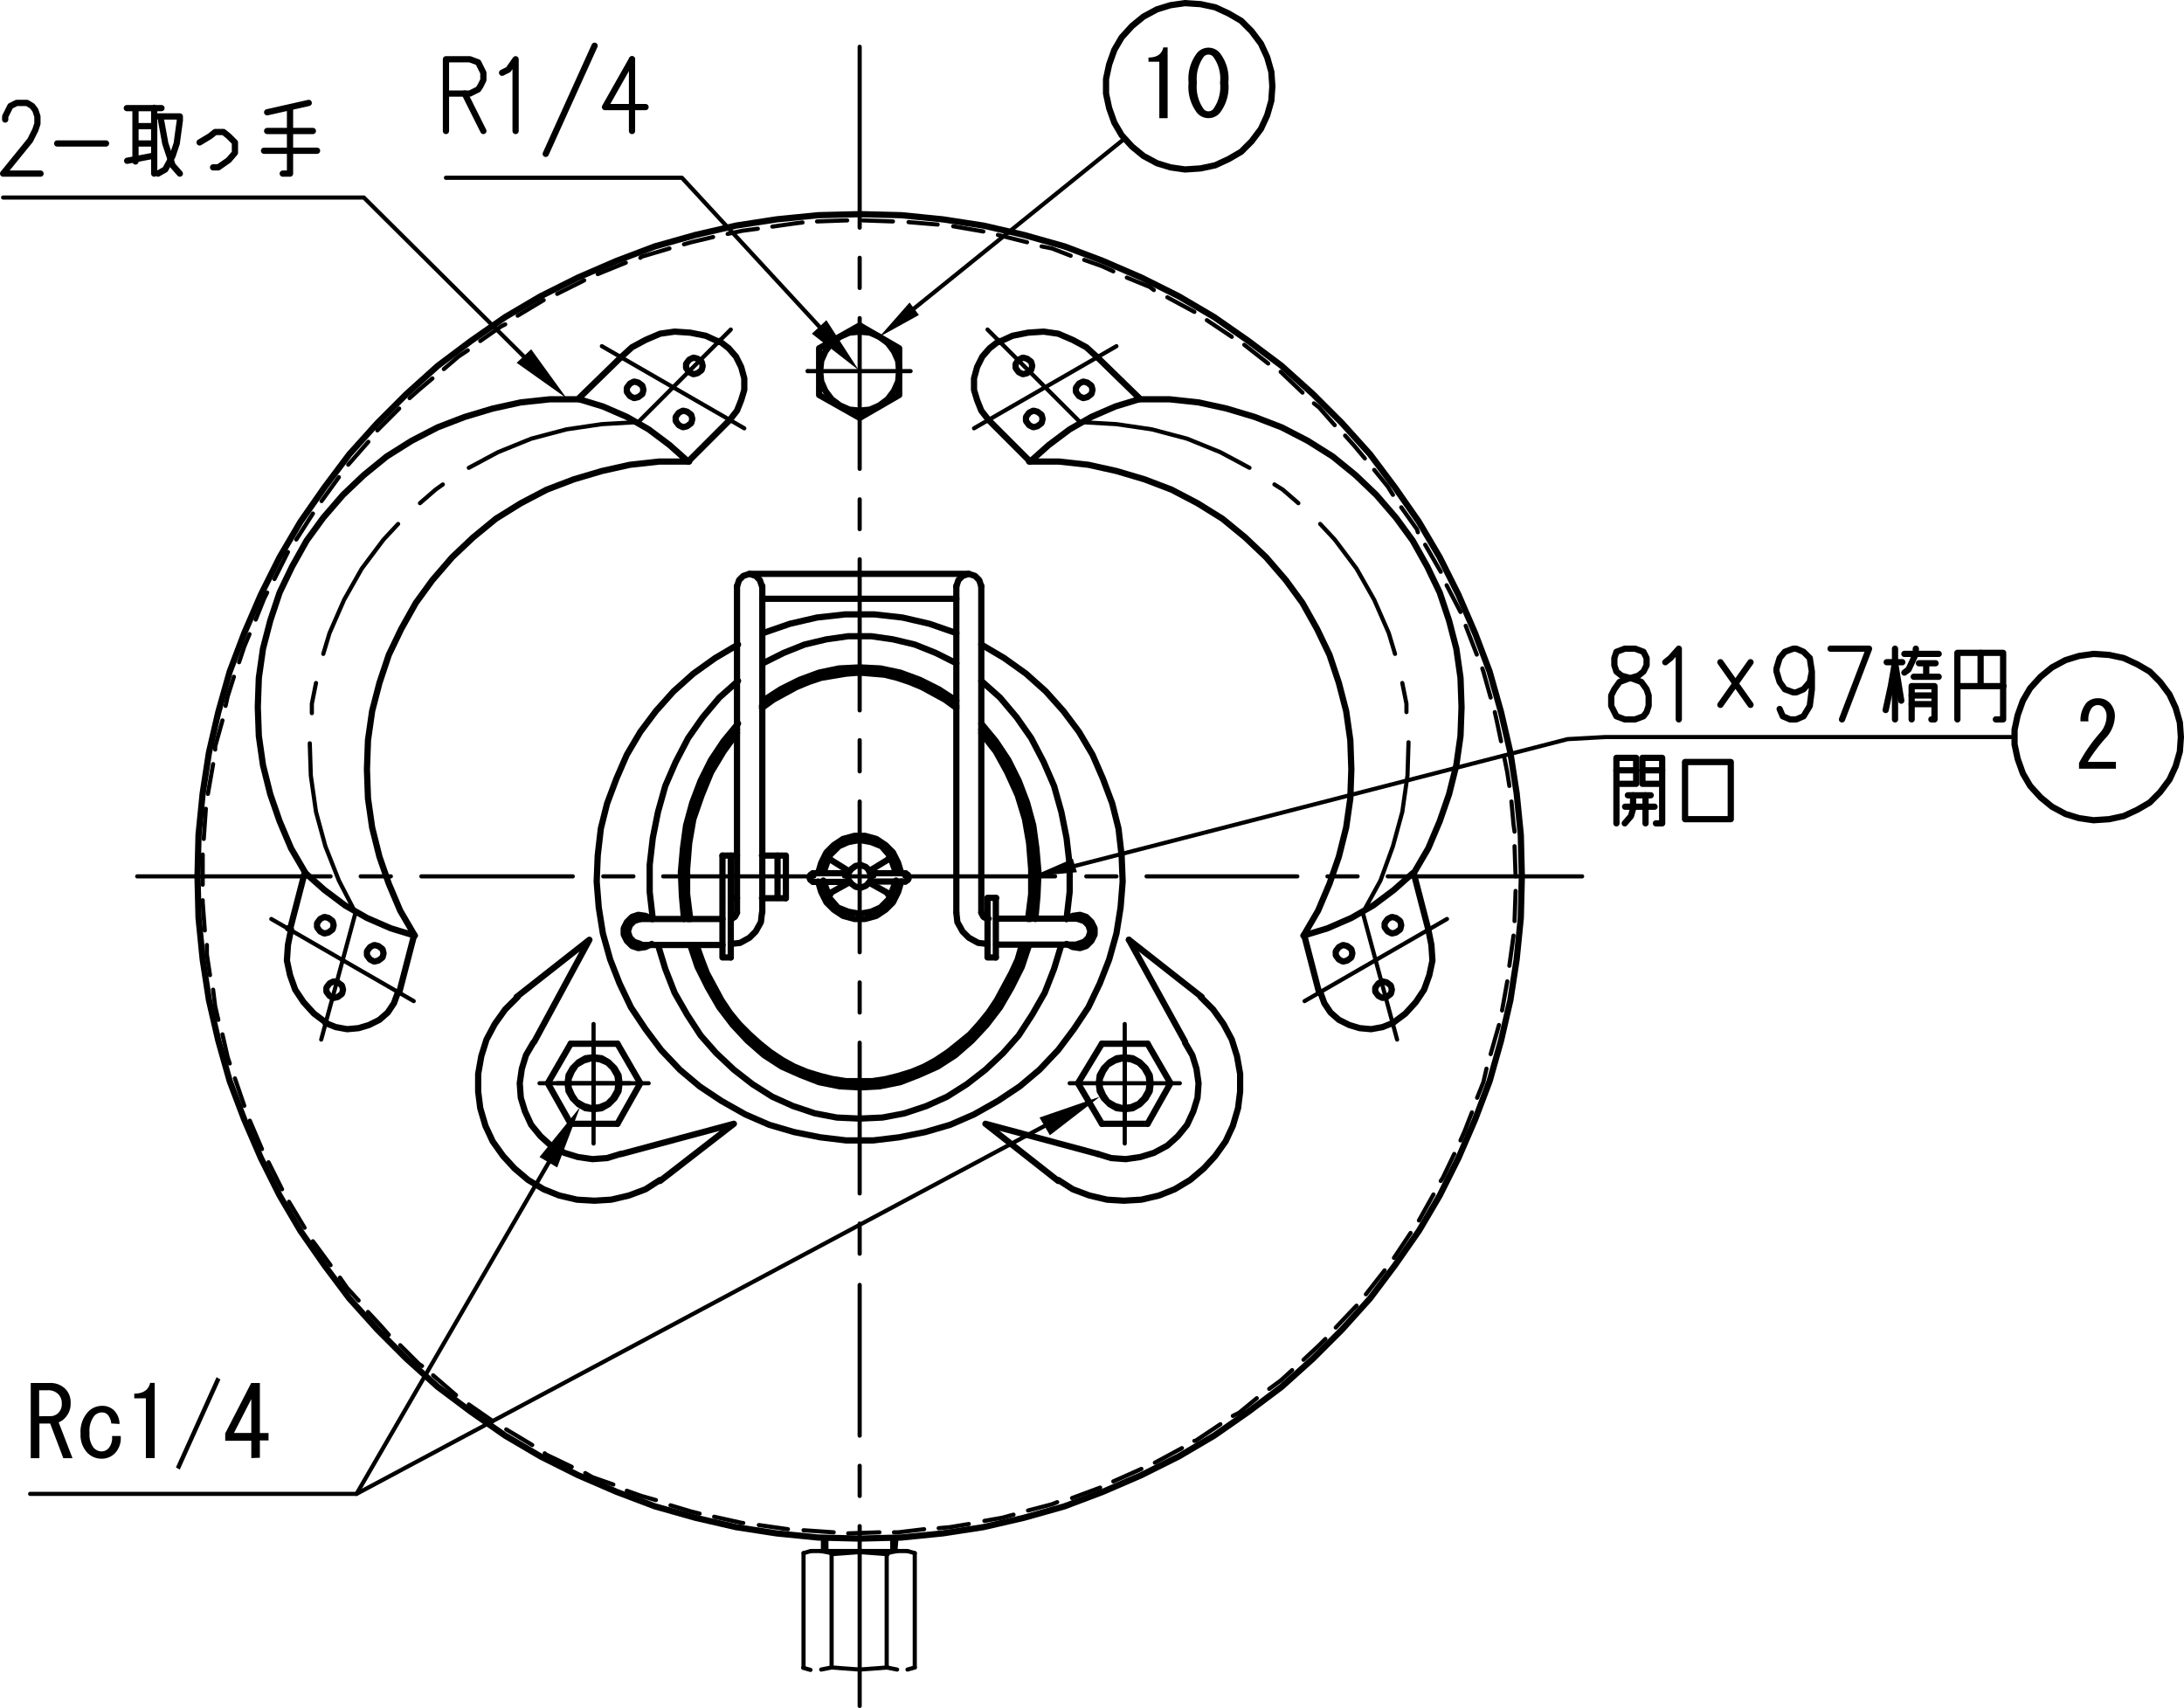 <?xml version="1.0" encoding="UTF-8"?> <svg xmlns="http://www.w3.org/2000/svg" xmlns:xlink="http://www.w3.org/1999/xlink" viewBox="0 0 252.12 197.16"><defs><style>.cls-1,.cls-16,.cls-2,.cls-3,.cls-5,.cls-7,.cls-9{fill:none;}.cls-16,.cls-2,.cls-3,.cls-5,.cls-7,.cls-9{stroke:#000;stroke-linecap:round;}.cls-16,.cls-2,.cls-5,.cls-9{stroke-linejoin:bevel;}.cls-2,.cls-7{stroke-width:0.72px;}.cls-3,.cls-7{stroke-linejoin:round;}.cls-3,.cls-9{stroke-width:0.48px;}.cls-4{clip-path:url(#clip-path);}.cls-5{stroke-width:0.72px;}.cls-6{clip-path:url(#clip-path-2);}.cls-8{fill-rule:evenodd;}.cls-10{clip-path:url(#clip-path-3);}.cls-11{clip-path:url(#clip-path-4);}.cls-12{clip-path:url(#clip-path-5);}.cls-13{clip-path:url(#clip-path-6);}.cls-14{clip-path:url(#clip-path-7);}.cls-15{clip-path:url(#clip-path-8);}.cls-16{stroke-width:0.48px;}.cls-17{clip-path:url(#clip-path-9);}.cls-18{clip-path:url(#clip-path-10);}.cls-19{clip-path:url(#clip-path-11);}.cls-20{clip-path:url(#clip-path-12);}.cls-21{clip-path:url(#clip-path-13);}.cls-22{clip-path:url(#clip-path-14);}.cls-23{clip-path:url(#clip-path-15);}.cls-24{clip-path:url(#clip-path-16);}.cls-25{clip-path:url(#clip-path-17);}.cls-26{clip-path:url(#clip-path-18);}.cls-27{clip-path:url(#clip-path-19);}.cls-28{clip-path:url(#clip-path-20);}.cls-29{clip-path:url(#clip-path-21);}.cls-30{clip-path:url(#clip-path-22);}</style><clipPath id="clip-path" transform="translate(0 -0.36)"><rect class="cls-1" x="130.8" y="45.72" width="38.64" height="56.16"></rect></clipPath><clipPath id="clip-path-2" transform="translate(0 -0.36)"><rect class="cls-1" x="118.08" y="52.92" width="38.64" height="56.16"></rect></clipPath><clipPath id="clip-path-3" transform="translate(0 -0.36)"><rect class="cls-1" x="41.64" y="52.92" width="38.64" height="56.16"></rect></clipPath><clipPath id="clip-path-4" transform="translate(0 -0.36)"><rect class="cls-1" x="29.04" y="45.72" width="38.64" height="56.16"></rect></clipPath><clipPath id="clip-path-5" transform="translate(0 -0.36)"><rect class="cls-1" x="35.88" y="105.48" width="3.36" height="3.36"></rect></clipPath><clipPath id="clip-path-6" transform="translate(0 -0.36)"><rect class="cls-1" x="36.96" y="112.92" width="3.36" height="3.36"></rect></clipPath><clipPath id="clip-path-7" transform="translate(0 -0.36)"><rect class="cls-1" x="41.64" y="108.72" width="3.36" height="3.36"></rect></clipPath><clipPath id="clip-path-8" transform="translate(0 -0.36)"><rect class="cls-1" x="65.28" y="122.16" width="6.48" height="6.48"></rect></clipPath><clipPath id="clip-path-9" transform="translate(0 -0.36)"><rect class="cls-1" x="64.92" y="121.8" width="7.2" height="7.2"></rect></clipPath><clipPath id="clip-path-10" transform="translate(0 -0.36)"><rect class="cls-1" x="71.64" y="43.68" width="3.36" height="3.36"></rect></clipPath><clipPath id="clip-path-11" transform="translate(0 -0.36)"><rect class="cls-1" x="77.28" y="47.04" width="3.36" height="3.36"></rect></clipPath><clipPath id="clip-path-12" transform="translate(0 -0.36)"><rect class="cls-1" x="78.48" y="40.92" width="3.36" height="3.36"></rect></clipPath><clipPath id="clip-path-13" transform="translate(0 -0.36)"><rect class="cls-1" x="126.6" y="122.16" width="6.48" height="6.48"></rect></clipPath><clipPath id="clip-path-14" transform="translate(0 -0.36)"><rect class="cls-1" x="126.24" y="121.8" width="7.2" height="7.2"></rect></clipPath><clipPath id="clip-path-15" transform="translate(0 -0.36)"><rect class="cls-1" x="117.72" y="47.04" width="3.36" height="3.36"></rect></clipPath><clipPath id="clip-path-16" transform="translate(0 -0.36)"><rect class="cls-1" x="116.52" y="40.92" width="3.36" height="3.36"></rect></clipPath><clipPath id="clip-path-17" transform="translate(0 -0.36)"><rect class="cls-1" x="123.48" y="43.68" width="3.36" height="3.36"></rect></clipPath><clipPath id="clip-path-18" transform="translate(0 -0.36)"><rect class="cls-1" x="153.48" y="108.72" width="3.36" height="3.36"></rect></clipPath><clipPath id="clip-path-19" transform="translate(0 -0.36)"><rect class="cls-1" x="158.04" y="112.92" width="3.36" height="3.36"></rect></clipPath><clipPath id="clip-path-20" transform="translate(0 -0.36)"><rect class="cls-1" x="159.12" y="105.48" width="3.36" height="3.36"></rect></clipPath><clipPath id="clip-path-21" transform="translate(0 -0.36)"><rect class="cls-1" x="126.96" width="20.64" height="20.64"></rect></clipPath><clipPath id="clip-path-22" transform="translate(0 -0.36)"><rect class="cls-1" x="231.84" y="75.12" width="20.64" height="20.64"></rect></clipPath></defs><g id="レイヤー_2" data-name="レイヤー 2"><g id="レイヤー_1-2" data-name="レイヤー 1"><polyline class="cls-2" points="122.16 136.2 123.84 137.28 125.76 138 127.8 138.48 129.72 138.6 131.76 138.48 133.8 138 135.6 137.28 137.4 136.2 138.96 134.88 140.28 133.44 141.48 131.76 142.32 129.96 142.92 127.92 143.16 126 143.16 123.96 142.8 121.92 142.2 120 141.24 118.2 140.04 116.52 138.6 115.08"></polyline><path class="cls-3" d="M153.24,101.52h3.48m-24.36,0h17.4m-24.36,0h3.48m-24.48,0h17.4m-24.36,0h3.48m-24.36,0H94m-24.36,0h3.48m-24.48,0H66.12m-24.48,0h3.48m-29.28,0H38.16" transform="translate(0 -0.36)"></path><line class="cls-3" x1="160.2" y1="101.16" x2="182.64" y2="101.16"></line><polyline class="cls-3" points="157.32 105.36 159.36 101.64 160.8 97.68 161.88 93.72 162.48 89.52 162.6 85.68"></polyline><polyline class="cls-3" points="162.36 82.2 162.36 81.24 161.88 78.84"></polyline><polyline class="cls-3" points="161.04 75.48 160.32 73.08 158.64 69.24 156.6 65.64 154.08 62.28 152.4 60.48"></polyline><polyline class="cls-3" points="149.88 58.08 148.08 56.52 147.12 55.92"></polyline><polyline class="cls-3" points="144.24 54 140.88 52.2 137.04 50.64 132.96 49.56 128.88 48.96 124.68 48.72"></polyline><g class="cls-4"><polyline class="cls-5" points="163.2 100.8 164.88 97.92 166.2 94.8 167.28 91.68 168.12 88.32 168.6 84.96 168.72 81.6 168.6 78.24 168.12 74.88 167.28 71.64 166.2 68.4 164.76 65.4 163.08 62.4 161.16 59.77 158.88 57.13 156.48 54.84 153.84 52.69 150.96 50.88 147.96 49.33 144.84 48.13 141.6 47.16 138.36 46.45 135 46.09 131.52 46.09"></polyline></g><g class="cls-6"><polyline class="cls-5" points="150.48 108 152.16 105.12 153.48 102 154.56 98.88 155.4 95.52 155.88 92.16 156 88.8 155.88 85.44 155.4 82.08 154.56 78.84 153.48 75.6 152.04 72.6 150.36 69.6 148.44 66.97 146.16 64.33 143.76 62.05 141.12 59.88 138.24 58.09 135.24 56.52 132.12 55.33 128.88 54.37 125.64 53.65 122.28 53.28 118.8 53.28"></polyline></g><polyline class="cls-2" points="126.72 133.2 128.28 133.68 129.96 133.8 131.64 133.56 133.2 133.08 134.76 132.24 135.96 131.16 137.04 129.84 137.76 128.28 138.24 126.72 138.36 125.04 138.12 123.36 137.64 121.8 136.8 120.36"></polyline><line class="cls-3" x1="129.84" y1="132" x2="129.84" y2="118.2"></line><polyline class="cls-7" points="122.16 136.32 113.76 129.72 126.72 133.2"></polyline><line class="cls-3" x1="68.52" y1="132" x2="68.52" y2="118.2"></line><polyline class="cls-2" points="61.56 120.36 60.72 121.8 60.24 123.36 60 125.04 60.12 126.72 60.6 128.28 61.32 129.84 62.4 131.16 63.6 132.24 65.16 133.08 66.72 133.56 68.4 133.8 70.08 133.68 71.64 133.2"></polyline><polyline class="cls-7" points="76.2 136.32 84.72 129.72 71.76 133.2"></polyline><polyline class="cls-2" points="59.76 115.08 58.32 116.52 57.12 118.2 56.16 120 55.56 121.92 55.2 123.96 55.2 126 55.44 127.92 56.04 129.96 56.88 131.76 58.08 133.44 59.4 134.88 60.96 136.2 62.76 137.28 64.56 138 66.6 138.48 68.64 138.6 70.56 138.48 72.6 138 74.52 137.28 76.2 136.2"></polyline><polyline class="cls-8" points="62.28 133.56 66.96 127.8 64.32 134.76"></polyline><polyline class="cls-3" points="63.36 134.16 41.16 172.44 3.48 172.44"></polyline><path d="M5.75,160a2.43,2.43,0,0,1,1.82.71,2.2,2.2,0,0,1,.58,1.65,2.25,2.25,0,0,1-.58,1.6,1.87,1.87,0,0,1-.8.58l1.6,4.14H7.31l-1.52-4H4.55v4h-1V160Zm.09,3.83a1.28,1.28,0,0,0,.93-.41,1.42,1.42,0,0,0,.36-1.06,1.46,1.46,0,0,0-.4-1.07,1.63,1.63,0,0,0-1.21-.45h-1v3Zm7,.84a1.79,1.79,0,0,0-.4-1,.9.9,0,0,0-.67-.27,1.22,1.22,0,0,0-.89.4,2.82,2.82,0,0,0-.54,2,2.4,2.4,0,0,0,.49,1.7,1.28,1.28,0,0,0,.89.4,1.12,1.12,0,0,0,.81-.36,1.85,1.85,0,0,0,.4-1.42h1a2.5,2.5,0,0,1-.67,2,2.12,2.12,0,0,1-1.56.62,2.26,2.26,0,0,1-1.64-.71,3,3,0,0,1-.76-2.19,3.37,3.37,0,0,1,.85-2.49,2.22,2.22,0,0,1,1.6-.71,1.93,1.93,0,0,1,1.42.53,2.26,2.26,0,0,1,.63,1.56Zm4,4v-6.9H15.5v-.54c1,0,1.65-.41,1.83-1.24h.53v8.68Zm3.47,1.07L25,159.33l.44.27L20.75,170Zm8.7-1.07v-2H26v-.85L29,160h1v5.78H31v.85H30v2Zm0-2.9v-3.91l-2,3.91Z" transform="translate(0 -0.36)"></path><polyline class="cls-2" points="85.2 74.4 82.56 75.96 80.04 77.76 77.76 79.8 75.72 82.08 73.92 84.48 72.36 87.12 71.16 89.88 70.08 92.76 69.36 95.64 69 98.76 68.88 101.76 69.12 104.76 69.6 107.76 70.44 110.76 71.52 113.52 72.84 116.28 74.52 118.8 76.32 121.2 78.48 123.48 80.76 125.4 83.28 127.08 86.04 128.64 88.8 129.84 91.68 130.68 94.68 131.28 97.68 131.64 100.8 131.64 103.8 131.28 106.8 130.68 109.68 129.84 112.44 128.64 115.2 127.08 117.72 125.4 120 123.48 122.16 121.2 123.96 118.8 125.64 116.28 126.96 113.52 128.04 110.76 128.88 107.76 129.36 104.76 129.6 101.76 129.48 98.76 129.12 95.64 128.4 92.76 127.32 89.88 126.12 87.12 124.56 84.48 122.76 82.08 120.72 79.8 118.44 77.76 115.92 75.96 113.28 74.4"></polyline><polyline class="cls-8" points="120 129 126.96 126.6 121.2 131.04"></polyline><path class="cls-3" d="M99.24,33.6V30.12m0,24.36V37.08m0,24.36V58m0,24.36V64.92m0,24.48V85.8m0,24.48V92.88m0,24.36v-3.48m0,24.36v-17.4m0,24.36V141.6m0,24.48v-17.4m0,24.36v-3.48m0,27.72V176.52m21.36-46.2L41.16,172.8" transform="translate(0 -0.36)"></path><line class="cls-3" x1="99.24" y1="26.28" x2="99.24" y2="5.4"></line><polyline class="cls-9" points="102.48 179.4 99.24 179.16 96 179.4"></polyline><line class="cls-3" x1="93.6" y1="179.04" x2="104.76" y2="179.04"></line><polyline class="cls-9" points="96 192.48 99.24 192.72 102.48 192.48"></polyline><path class="cls-3" d="M92.76,179.64v13.2M96,179.64v13.2" transform="translate(0 -0.36)"></path><line class="cls-9" x1="94.8" y1="192.72" x2="96" y2="192.48"></line><path class="cls-3" d="M95.4,178v1.44M95,178v1.44m-2.28,13.44.84.24" transform="translate(0 -0.36)"></path><line class="cls-9" x1="96" y1="179.28" x2="94.8" y2="179.04"></line><path class="cls-3" d="M105.6,179.64v13.2m-3.24-13.2v13.2m-9.6-13.2.84-.24" transform="translate(0 -0.36)"></path><line class="cls-9" x1="102.36" y1="192.48" x2="103.56" y2="192.72"></line><line class="cls-3" x1="105.6" y1="192.48" x2="104.76" y2="192.72"></line><line class="cls-9" x1="103.56" y1="179.04" x2="102.36" y2="179.28"></line><path class="cls-3" d="M105.6,179.64l-.84-.24M103,178v1.44m.48-1.44-.12,1.44" transform="translate(0 -0.36)"></path><polyline class="cls-3" points="73.68 48.72 69.48 48.96 65.4 49.56 61.32 50.64 57.48 52.2 54.12 54"></polyline><polyline class="cls-3" points="51.12 55.92 50.28 56.52 48.48 58.08"></polyline><polyline class="cls-3" points="45.96 60.48 44.28 62.28 41.76 65.64 39.72 69.24 38.04 73.08 37.32 75.48"></polyline><polyline class="cls-3" points="36.48 78.84 36 81.24 36 82.32"></polyline><polyline class="cls-3" points="35.76 85.8 35.88 89.52 36.48 93.72 37.56 97.68 39.12 101.64 41.04 105.36"></polyline><g class="cls-10"><polyline class="cls-5" points="79.56 53.28 76.08 53.28 72.72 53.65 69.48 54.37 66.24 55.33 63.12 56.52 60.12 58.09 57.24 59.88 54.6 62.05 52.2 64.32 49.92 66.96 48 69.6 46.32 72.6 44.88 75.6 43.8 78.84 42.96 82.08 42.48 85.44 42.36 88.8 42.48 92.16 42.96 95.52 43.8 98.88 44.88 102 46.2 105.12 47.88 108"></polyline></g><g class="cls-11"><polyline class="cls-5" points="66.96 46.09 63.48 46.09 60.12 46.45 56.88 47.16 53.64 48.13 50.52 49.33 47.52 50.88 44.64 52.69 42 54.84 39.6 57.12 37.32 59.76 35.4 62.4 33.72 65.4 32.28 68.4 31.2 71.64 30.36 74.88 29.88 78.24 29.76 81.6 29.88 84.96 30.36 88.32 31.2 91.68 32.28 94.8 33.6 97.92 35.28 100.8"></polyline></g><polyline class="cls-2" points="35.28 100.8 37.44 102.72 39.84 104.52 42.36 105.96 45.12 107.16 47.88 108"></polyline><line class="cls-3" x1="47.76" y1="115.56" x2="31.32" y2="106.08"></line><polyline class="cls-2" points="37.56 118.08 38.76 118.56 40.08 118.8 41.4 118.68 42.6 118.32 43.8 117.72 44.76 116.88 45.48 115.8 45.96 114.48"></polyline><line class="cls-3" x1="41.04" y1="105.36" x2="37.08" y2="120"></line><g class="cls-12"><polygon class="cls-5" points="38.52 106.8 38.4 106.32 37.92 105.96 37.44 105.84 36.96 106.08 36.6 106.56 36.6 107.04 36.96 107.52 37.44 107.76 37.92 107.64 38.4 107.28 38.52 106.8"></polygon></g><g class="cls-13"><polygon class="cls-5" points="39.6 114.24 39.48 113.76 39 113.4 38.52 113.28 38.04 113.52 37.68 114 37.68 114.48 38.04 114.96 38.52 115.2 39 115.08 39.48 114.72 39.6 114.24"></polygon></g><polyline class="cls-2" points="33.6 107.28 33.24 109.08 33.12 110.88 33.48 112.56 34.08 114.24 35.04 115.68 36.24 117 37.68 118.08"></polyline><polyline class="cls-7" points="35.16 100.8 33.48 107.28 33.24 107.16"></polyline><line class="cls-7" x1="47.76" y1="108.12" x2="46.08" y2="114.6"></line><g class="cls-14"><polygon class="cls-5" points="44.28 110.04 44.16 109.56 43.68 109.2 43.2 109.08 42.72 109.32 42.36 109.8 42.36 110.28 42.72 110.76 43.2 111 43.68 110.88 44.16 110.52 44.28 110.04"></polygon></g><path class="cls-3" d="M93.24,43.2h0Z" transform="translate(0 -0.36)"></path><polyline class="cls-7" points="110.4 81.72 109.08 80.76 107.76 80.04 106.44 79.32 105 78.72 103.56 78.24 102.12 77.88 100.68 77.76 99.24 77.64 97.68 77.76 96.24 78 94.8 78.24 93.36 78.72 91.92 79.32 90.6 80.04 89.28 80.76 87.96 81.72"></polyline><path class="cls-7" d="M97.92,101.16H93.84m0,1h4.08" transform="translate(0 -0.36)"></path><polyline class="cls-2" points="94.44 101.76 94.8 102.96 95.4 104.16 96.24 105 97.32 105.72 98.64 106.08 99.84 106.08 101.16 105.72 102.24 105 103.08 104.16 103.68 102.96 104.04 101.76"></polyline><polyline class="cls-2" points="104.04 100.8 103.68 99.6 103.08 98.4 102.24 97.56 101.16 96.84 99.84 96.48 98.64 96.48 97.32 96.84 96.24 97.56 95.4 98.4 94.8 99.6 94.44 100.8"></polyline><path class="cls-7" d="M98,100.92,95.88,99.6M98,102.24l-2.16,1.2" transform="translate(0 -0.36)"></path><polyline class="cls-2" points="95.88 103.8 96.72 104.76 97.92 105.24 99.24 105.48 100.56 105.24 101.64 104.76 102.6 103.8"></polyline><polyline class="cls-2" points="102.6 98.64 101.76 97.68 100.56 97.2 99.24 96.96 97.92 97.2 96.84 97.68 95.88 98.64"></polyline><polyline class="cls-2" points="110.4 73.08 107.28 72 104.16 71.28 100.92 70.92 97.56 70.92 94.32 71.28 91.2 72 88.08 73.08"></polyline><polyline class="cls-2" points="110.4 80.88 108.36 79.56 106.2 78.48 103.92 77.64 101.64 77.16 99.24 77.04 96.84 77.16 94.56 77.64 92.28 78.48 90.12 79.56 88.08 80.88"></polyline><polyline class="cls-7" points="110.4 81.48 109.08 80.52 107.76 79.68 106.44 79.08 105 78.48 103.56 78 102.12 77.64 100.68 77.52 99.24 77.4 97.68 77.52 96.24 77.64 94.8 78 93.36 78.48 91.92 79.08 90.6 79.68 89.28 80.52 87.96 81.48"></polyline><polyline class="cls-2" points="110.4 76.56 108 75.36 105.6 74.4 103.08 73.8 100.56 73.44 97.92 73.44 95.4 73.8 92.88 74.4 90.48 75.36 88.08 76.56"></polyline><path class="cls-7" d="M110.4,69.48H88M86.52,66.6h25.32" transform="translate(0 -0.36)"></path><polyline class="cls-2" points="75.96 109.08 76.8 111.84 77.88 114.6 79.32 117.12 80.88 119.52 82.68 121.56 84.72 123.48 86.88 125.16 89.16 126.6 91.56 127.68 94.08 128.52 96.6 129 99.24 129.12 101.88 129 104.4 128.52 106.92 127.68 109.32 126.6 111.6 125.16 113.76 123.48 115.8 121.56 117.6 119.52 119.16 117.12 120.6 114.6 121.68 111.84 122.52 109.08"></polyline><polyline class="cls-2" points="79.68 109.08 80.52 111.6 81.72 114 83.04 116.28 84.6 118.32 86.28 120.12 88.2 121.8 90.24 123.12 92.4 124.08 94.56 124.92 96.96 125.4 99.24 125.52 101.52 125.4 103.92 124.92 106.08 124.08 108.24 123.12 110.28 121.8 112.2 120.12 113.88 118.32 115.44 116.28 116.76 114 117.96 111.6 118.8 109.08"></polyline><polyline class="cls-7" points="80.16 109.08 80.64 110.76 81.36 112.44 82.2 114 83.04 115.56 84 117 85.08 118.32 86.28 119.52 87.48 120.6 88.8 121.68 90.24 122.52 91.56 123.36 93.12 123.96 94.56 124.44 96.12 124.8 97.68 125.04 99.24 125.04 100.8 125.04 102.24 124.8 103.8 124.44 105.36 123.96 106.8 123.36 108.24 122.52 109.56 121.68 110.88 120.6 112.08 119.52 113.28 118.32 114.36 117 115.32 115.56 116.16 114 117 112.44 117.72 110.76 118.2 109.08"></polyline><polyline class="cls-7" points="80.4 109.08 81 110.76 81.6 112.32 82.44 113.88 83.28 115.44 84.24 116.88 85.32 118.2 86.52 119.4 87.72 120.48 88.92 121.44 90.36 122.4 91.68 123.12 93.12 123.72 94.68 124.2 96.12 124.56 97.68 124.8 99.24 124.8 100.68 124.8 102.24 124.56 103.68 124.2 105.24 123.72 106.68 123.12 108 122.4 109.44 121.44 110.64 120.48 111.96 119.4 113.04 118.2 114.12 116.88 115.08 115.44 115.92 113.88 116.76 112.32 117.48 110.76 117.96 109.08"></polyline><line class="cls-3" x1="62.28" y1="125.04" x2="74.88" y2="125.04"></line><polyline class="cls-7" points="71.28 129.72 73.92 125.04 71.28 120.48"></polyline><polyline class="cls-2" points="73.92 106.08 73.2 106.32 72.72 106.8 72.48 107.52 72.72 108.24 73.2 108.72 73.92 108.96"></polyline><polyline class="cls-2" points="75.24 106.08 74.52 105.72 73.68 105.6 72.96 105.84 72.36 106.44 72 107.16 72 107.88 72.36 108.6 72.96 109.2 73.68 109.44 74.52 109.32 75.24 108.96"></polyline><polyline class="cls-7" points="59.64 115.08 68.04 108.48 61.68 120.24"></polyline><g class="cls-15"><polygon class="cls-16" points="71.28 125.04 71.16 124.2 70.68 123.36 70.08 122.76 69.24 122.4 68.28 122.28 67.44 122.52 66.6 123 66.12 123.72 65.76 124.56 65.76 125.52 66.12 126.36 66.6 127.08 67.44 127.56 68.28 127.8 69.24 127.68 70.08 127.32 70.68 126.72 71.16 125.88 71.28 125.04"></polygon></g><g class="cls-17"><polygon class="cls-16" points="71.64 125.04 71.52 124.08 71.04 123.24 70.32 122.52 69.48 122.04 68.52 121.92 67.56 122.04 66.72 122.52 66 123.24 65.52 124.08 65.4 125.04 65.52 126 66 126.84 66.72 127.56 67.56 128.04 68.52 128.16 69.48 128.04 70.32 127.56 71.04 126.84 71.52 126 71.64 125.04"></polygon></g><line class="cls-3" x1="64.32" y1="125.04" x2="72.72" y2="125.04"></line><line class="cls-7" x1="71.28" y1="120.48" x2="65.88" y2="120.48"></line><polyline class="cls-7" points="71.28 129.72 65.88 129.72 63.24 125.04 65.88 120.48"></polyline><line class="cls-3" x1="68.52" y1="129.72" x2="68.52" y2="120.48"></line><path class="cls-7" d="M88,68v37.68M85.08,68v37.68" transform="translate(0 -0.36)"></path><polyline class="cls-2" points="85.2 78.6 83.04 80.52 81.12 82.8 79.44 85.2 78 87.96 76.8 90.72 75.96 93.72 75.36 96.72 75 99.84 75 102.96 75.36 106.08"></polyline><polyline class="cls-2" points="85.2 83.52 83.52 85.56 82.08 87.72 80.88 90.12 79.92 92.64 79.2 95.28 78.84 97.92 78.6 100.68 78.72 103.44 78.96 106.08"></polyline><polyline class="cls-7" points="85.08 84.24 83.4 86.4 81.96 88.92 80.76 91.56 79.92 94.32 79.32 97.2 79.08 100.2 79.08 103.2 79.44 106.08"></polyline><polyline class="cls-7" points="85.08 84.6 83.52 86.76 82.08 89.16 81 91.8 80.04 94.56 79.56 97.32 79.32 100.32 79.32 103.2 79.68 106.08"></polyline><polyline class="cls-2" points="84.36 108.96 85.44 108.84 86.52 108.24 87.24 107.52 87.84 106.44 87.96 105.36"></polyline><path class="cls-7" d="M84.36,99.12v11.76m-10.44-4.44H83.4m-9.48,3H83.4" transform="translate(0 -0.36)"></path><polyline class="cls-7" points="83.4 98.76 83.4 110.52 84.36 110.52"></polyline><line class="cls-7" x1="84.36" y1="106.08" x2="84.48" y2="106.08"></line><polyline class="cls-2" points="84.36 106.08 84.84 105.84 85.08 105.36"></polyline><path class="cls-7" d="M89.76,99.12V104M83.4,99.12h1.68M84.36,104h.72" transform="translate(0 -0.36)"></path><polyline class="cls-7" points="90.72 103.68 90.72 98.76 87.96 98.76"></polyline><line class="cls-7" x1="87.96" y1="103.68" x2="90.72" y2="103.68"></line><line class="cls-2" x1="95.04" y1="101.64" x2="95.76" y2="103.56"></line><line class="cls-2" x1="95.76" y1="98.76" x2="95.04" y2="100.8"></line><polyline class="cls-2" points="93.84 100.8 93.48 101.04 93.48 101.52 93.84 101.76"></polyline><polyline class="cls-2" points="95.88 103.2 95.64 103.44 95.76 103.8"></polyline><polyline class="cls-2" points="95.76 98.64 95.64 99 95.88 99.24"></polyline><polyline class="cls-2" points="87.96 67.68 87.72 66.96 87.24 66.48 86.52 66.24 85.8 66.48 85.32 66.96 85.08 67.68"></polyline><polyline class="cls-2" points="79.44 53.28 77.28 51.36 74.88 49.56 72.36 48.12 69.6 46.92 66.84 46.08"></polyline><line class="cls-3" x1="85.92" y1="49.44" x2="69.48" y2="39.96"></line><g class="cls-18"><polygon class="cls-5" points="74.28 45 74.16 44.52 73.68 44.16 73.2 44.04 72.72 44.28 72.36 44.76 72.36 45.24 72.72 45.72 73.2 45.96 73.68 45.84 74.16 45.48 74.28 45"></polygon></g><polyline class="cls-2" points="83.04 39.48 81.48 38.76 79.68 38.4 77.88 38.28 76.2 38.52 74.52 39.24 72.96 40.08 71.64 41.28"></polyline><line class="cls-7" x1="66.84" y1="45.96" x2="71.64" y2="41.28"></line><polyline class="cls-2" points="84.24 48.48 85.08 47.4 85.56 46.2 85.92 45 85.92 43.68 85.56 42.36 84.96 41.16 84.12 40.2 83.04 39.36"></polyline><line class="cls-3" x1="73.68" y1="48.72" x2="84.36" y2="38.04"></line><line class="cls-7" x1="79.44" y1="53.28" x2="84.24" y2="48.48"></line><g class="cls-19"><polygon class="cls-5" points="79.92 48.36 79.8 47.88 79.32 47.52 78.84 47.4 78.36 47.64 78 48.12 78 48.6 78.36 49.08 78.84 49.32 79.32 49.2 79.8 48.84 79.92 48.36"></polygon></g><g class="cls-20"><polygon class="cls-5" points="81.12 42.24 81 41.76 80.52 41.4 80.04 41.28 79.56 41.52 79.2 42 79.2 42.48 79.56 42.96 80.04 43.2 80.52 43.08 81 42.72 81.12 42.24"></polygon></g><polyline class="cls-2" points="123.12 106.08 123.48 102.96 123.48 99.84 123.12 96.72 122.52 93.72 121.68 90.72 120.48 87.96 119.04 85.2 117.36 82.8 115.44 80.52 113.28 78.6"></polyline><path class="cls-7" d="M113.28,68v37.68m1.68.72h9.48m0,3H115" transform="translate(0 -0.36)"></path><polyline class="cls-7" points="118.92 106.08 119.28 103.2 119.28 100.2 119.04 97.2 118.44 94.32 117.6 91.56 116.4 88.92 114.96 86.4 113.28 84.24"></polyline><polyline class="cls-7" points="118.68 106.08 119.04 103.2 119.04 100.32 118.8 97.32 118.32 94.56 117.48 91.8 116.28 89.16 114.96 86.76 113.28 84.6"></polyline><polyline class="cls-2" points="119.52 106.08 119.76 103.44 119.88 100.68 119.64 97.92 119.28 95.28 118.56 92.64 117.6 90.12 116.4 87.72 114.96 85.56 113.28 83.52"></polyline><path class="cls-7" d="M104.52,102.12h-4.08M110.4,68v37.68" transform="translate(0 -0.36)"></path><line class="cls-2" x1="102.72" y1="103.56" x2="103.44" y2="101.64"></line><line class="cls-7" x1="104.52" y1="100.8" x2="100.44" y2="100.8"></line><line class="cls-2" x1="103.44" y1="100.8" x2="102.72" y2="98.76"></line><polygon class="cls-2" points="100.56 101.16 100.44 100.56 99.96 100.08 99.36 99.84 98.76 99.96 98.28 100.32 97.92 100.8 97.92 101.52 98.28 102 98.76 102.36 99.36 102.48 99.96 102.24 100.44 101.76 100.56 101.16"></polygon><line class="cls-7" x1="100.32" y1="101.88" x2="102.48" y2="103.08"></line><polyline class="cls-2" points="102.6 103.8 102.72 103.44 102.48 103.2"></polyline><line class="cls-7" x1="100.32" y1="100.56" x2="102.48" y2="99.24"></line><polyline class="cls-2" points="102.48 99.24 102.72 99 102.6 98.64"></polyline><polyline class="cls-2" points="104.52 101.76 104.88 101.52 104.88 101.04 104.52 100.8"></polyline><line class="cls-7" x1="114.96" y1="103.68" x2="114.96" y2="110.52"></line><polyline class="cls-7" points="114 103.68 114 110.52 114.96 110.52"></polyline><path class="cls-7" d="M114,104h1m-1,2.4h.12" transform="translate(0 -0.36)"></path><polyline class="cls-2" points="113.28 105.36 113.52 105.84 114 106.08"></polyline><polyline class="cls-2" points="110.4 105.36 110.52 106.44 111.12 107.52 111.84 108.24 112.92 108.84 114 108.96"></polyline><polyline class="cls-2" points="113.28 67.68 113.04 66.96 112.56 66.48 111.84 66.24 111.12 66.48 110.64 66.96 110.4 67.68"></polyline><line class="cls-7" x1="130.32" y1="108.48" x2="138.72" y2="115.08"></line><path class="cls-3" d="M136.2,125.4H123.48m10.56,0h-8.4" transform="translate(0 -0.36)"></path><polyline class="cls-7" points="132.48 129.72 135.12 125.04 132.48 120.48"></polyline><line class="cls-7" x1="130.32" y1="108.48" x2="136.8" y2="120.24"></line><g class="cls-21"><polygon class="cls-16" points="132.6 125.04 132.48 124.2 132 123.36 131.4 122.76 130.56 122.4 129.6 122.28 128.76 122.52 127.92 123 127.44 123.72 127.08 124.56 127.08 125.52 127.44 126.36 127.92 127.08 128.76 127.56 129.6 127.8 130.56 127.68 131.4 127.32 132 126.72 132.48 125.88 132.6 125.04"></polygon></g><g class="cls-22"><polygon class="cls-16" points="132.96 125.04 132.84 124.08 132.36 123.24 131.64 122.52 130.8 122.04 129.84 121.92 128.88 122.04 128.04 122.52 127.32 123.24 126.84 124.08 126.72 125.04 126.84 126 127.32 126.84 128.04 127.56 128.88 128.04 129.84 128.16 130.8 128.04 131.64 127.56 132.36 126.84 132.84 126 132.96 125.04"></polygon></g><path class="cls-7" d="M132.48,120.84H127.2m0,9.24h5.28" transform="translate(0 -0.36)"></path><polyline class="cls-7" points="127.2 129.72 124.44 125.04 127.2 120.48"></polyline><line class="cls-3" x1="129.84" y1="129.72" x2="129.84" y2="120.48"></line><polyline class="cls-2" points="124.44 108.96 125.16 108.72 125.64 108.24 125.88 107.52 125.64 106.8 125.16 106.32 124.44 106.08"></polyline><polyline class="cls-2" points="123.12 108.96 123.84 109.32 124.68 109.44 125.4 109.2 126 108.6 126.36 107.88 126.36 107.16 126 106.44 125.4 105.84 124.68 105.6 123.84 105.72 123.12 106.08"></polyline><polyline class="cls-2" points="126.72 41.28 125.4 40.08 123.84 39.24 122.16 38.52 120.48 38.28 118.68 38.4 116.88 38.76 115.32 39.48"></polyline><path class="cls-3" d="M112.44,49.8l16.44-9.48m-4.2,8.76L114,38.4" transform="translate(0 -0.36)"></path><polyline class="cls-2" points="131.52 46.08 128.76 46.92 126 48.12 123.48 49.56 121.08 51.36 118.92 53.28"></polyline><polyline class="cls-2" points="115.32 39.36 114.24 40.2 113.4 41.16 112.8 42.36 112.44 43.68 112.44 45 112.8 46.2 113.28 47.4 114.12 48.48"></polyline><line class="cls-7" x1="118.92" y1="53.28" x2="114.12" y2="48.48"></line><g class="cls-23"><polygon class="cls-5" points="120.36 48.36 120.24 47.88 119.76 47.52 119.28 47.4 118.8 47.64 118.44 48.12 118.44 48.6 118.8 49.08 119.28 49.32 119.76 49.2 120.24 48.84 120.36 48.36"></polygon></g><g class="cls-24"><polygon class="cls-5" points="119.16 42.24 119.04 41.76 118.56 41.4 118.08 41.28 117.6 41.52 117.24 42 117.24 42.48 117.6 42.96 118.08 43.2 118.56 43.08 119.04 42.72 119.16 42.24"></polygon></g><line class="cls-7" x1="131.52" y1="45.96" x2="126.72" y2="41.28"></line><g class="cls-25"><polygon class="cls-5" points="126.12 45 126 44.52 125.52 44.16 125.04 44.04 124.56 44.28 124.2 44.76 124.2 45.24 124.56 45.72 125.04 45.96 125.52 45.84 126 45.48 126.12 45"></polygon></g><polyline class="cls-2" points="152.4 114.48 152.88 115.8 153.6 116.88 154.56 117.72 155.76 118.32 156.96 118.68 158.28 118.8 159.6 118.56 160.8 118.08"></polyline><polyline class="cls-2" points="150.48 108 153.24 107.16 156 105.96 158.52 104.52 160.92 102.72 163.08 100.8"></polyline><line class="cls-3" x1="150.6" y1="115.56" x2="167.04" y2="106.08"></line><line class="cls-7" x1="150.6" y1="108.12" x2="152.28" y2="114.6"></line><g class="cls-26"><polygon class="cls-5" points="156.12 110.04 156 109.56 155.52 109.2 155.04 109.08 154.56 109.32 154.2 109.8 154.2 110.28 154.56 110.76 155.04 111 155.52 110.88 156 110.52 156.12 110.04"></polygon></g><polyline class="cls-2" points="160.8 118.08 162.24 117 163.44 115.68 164.4 114.24 165 112.56 165.36 110.88 165.24 109.08 164.88 107.28"></polyline><line class="cls-3" x1="157.32" y1="105.36" x2="161.28" y2="120"></line><g class="cls-27"><polygon class="cls-5" points="160.68 114.24 160.56 113.76 160.08 113.4 159.6 113.28 159.12 113.52 158.76 114 158.76 114.48 159.12 114.96 159.6 115.2 160.08 115.08 160.56 114.72 160.68 114.24"></polygon></g><line class="cls-7" x1="163.2" y1="100.8" x2="164.88" y2="107.28"></line><g class="cls-28"><polygon class="cls-5" points="161.76 106.8 161.64 106.32 161.16 105.96 160.68 105.84 160.2 106.08 159.84 106.56 159.84 107.04 160.2 107.52 160.68 107.76 161.16 107.64 161.64 107.28 161.76 106.8"></polygon></g><polyline class="cls-8" points="61.32 40.32 65.4 45.96 59.64 41.88"></polyline><polyline class="cls-3" points="60.48 41.16 42 22.8 39.36 22.8 0.36 22.8"></polyline><polyline class="cls-7" points="0.6 13.8 0.6 13.44 0.96 12.72 1.2 12.24 1.92 11.88 3.12 11.88 3.72 12.24 4.08 12.72 4.32 13.44 4.32 14.28 4.08 15 3.48 16.2 0.36 20.04 4.68 20.04"></polyline><line class="cls-7" x1="6.6" y1="16.56" x2="12.24" y2="16.56"></line><polyline class="cls-7" points="20.76 20.04 19.92 19.08 19.08 16.56 18.6 13.92"></polyline><polyline class="cls-7" points="18.24 20.04 19.08 19.56 19.92 18 20.4 16.56 20.76 13.92 20.76 13.44 18.24 13.44"></polyline><path class="cls-7" d="M14.64,12.84h4m-3,0V19m0-4.08h2.16m-2.16,2h2.16m-3.12,2,3.12-.6m0-5.52V20.4" transform="translate(0 -0.36)"></path><polyline class="cls-7" points="24.6 19.32 25.2 19.32 26.4 18.48 27.12 17.64 27.12 16.44 26.4 15.72 25.8 15.24 24.84 15.24 24.24 15.72 23.04 16.44"></polyline><polyline class="cls-7" points="32.64 20.04 33.48 20.04 33.48 12.48"></polyline><path class="cls-7" d="M35.64,12.24l-4.8,1.08m0,2.16h5.28m-5.64,2.28H36.6" transform="translate(0 -0.36)"></path><polyline class="cls-8" points="95.4 36.96 99.12 42.72 93.72 38.52"></polyline><polyline class="cls-3" points="94.56 37.68 78.72 20.52 77.28 20.52 51.48 20.52"></polyline><polyline class="cls-7" points="51.48 15.12 51.48 6.84 54.24 6.84 55.2 7.2 55.44 7.68 55.8 8.4 55.8 9.24 55.44 9.96 55.2 10.32 54.24 10.8 51.48 10.8"></polyline><line class="cls-7" x1="53.64" y1="10.8" x2="55.8" y2="15.12"></line><polyline class="cls-7" points="57.96 8.4 58.68 8.04 59.52 6.84 59.52 15.12"></polyline><line class="cls-7" x1="68.64" y1="5.28" x2="63" y2="17.76"></line><polyline class="cls-7" points="72.96 6.84 69.84 12.36 74.52 12.36"></polyline><line class="cls-7" x1="72.96" y1="6.84" x2="72.96" y2="15.12"></line><line class="cls-3" x1="93.24" y1="42.84" x2="105.12" y2="42.84"></line><polygon class="cls-2" points="103.8 42.84 103.68 41.64 103.2 40.56 102.48 39.6 101.52 38.88 100.44 38.4 99.24 38.28 98.04 38.4 96.96 38.88 96 39.6 95.28 40.56 94.8 41.64 94.68 42.84 94.8 44.04 95.28 45.12 96 46.08 96.96 46.8 98.04 47.28 99.24 47.4 100.44 47.28 101.52 46.8 102.48 46.08 103.2 45.12 103.68 44.04 103.8 42.84"></polygon><polygon class="cls-7" points="103.8 45.6 99.24 48.24 94.56 45.6 94.56 40.2 99.24 37.56 103.8 40.2 103.8 45.6"></polygon><line class="cls-3" x1="174.96" y1="101.16" x2="174.84" y2="97.68"></line><polyline class="cls-3" points="174.84 96 174.72 95.16 174.48 92.52"></polyline><polyline class="cls-3" points="174.24 90.72 174 89.16 173.64 87.36"></polyline><polyline class="cls-3" points="173.28 85.56 172.8 83.28 172.56 82.2"></polyline><polyline class="cls-3" points="172.08 80.52 171.24 77.52 171.12 77.16"></polyline><path class="cls-3" d="M166.32,66.36l-1.8-3.12M168.6,71,167,67.92m3.48,8L169.2,72.6" transform="translate(0 -0.36)"></path><polyline class="cls-3" points="163.68 61.44 163.56 61.08 161.76 58.56"></polyline><polyline class="cls-3" points="160.8 57.12 160.2 56.16 158.64 54.24"></polyline><polyline class="cls-3" points="157.56 52.92 156.36 51.48 155.28 50.28"></polyline><polyline class="cls-3" points="154.08 49.08 152.28 47.04 151.68 46.56"></polyline><path class="cls-3" d="M137.88,36.36l-3.12-1.68m7.44,4.56-2.88-1.92m7.08,5-2.76-2.16m6.72,5.52-2.52-2.4" transform="translate(0 -0.36)"></path><polyline class="cls-3" points="133.2 33.48 132.72 33.12 130.08 32.04"></polyline><polyline class="cls-3" points="128.52 31.32 127.2 30.72 125.16 30"></polyline><polyline class="cls-3" points="123.6 29.52 121.44 28.68 120.24 28.44"></polyline><polyline class="cls-3" points="118.56 27.96 115.68 27.24 115.2 27.12"></polyline><path class="cls-3" d="M103.08,25.92,99.6,25.8m8.64.48L104.88,26m8.64,1.08-3.48-.6" transform="translate(0 -0.36)"></path><polyline class="cls-3" points="97.8 25.44 97.68 25.44 94.32 25.56"></polyline><polyline class="cls-3" points="92.64 25.68 91.68 25.8 89.16 26.16"></polyline><polyline class="cls-3" points="87.48 26.4 85.68 26.64 84 27"></polyline><polyline class="cls-3" points="82.32 27.36 79.8 27.96 78.96 28.2"></polyline><polyline class="cls-3" points="77.28 28.68 74.04 29.64 73.92 29.76"></polyline><path class="cls-3" d="M62.76,35l-3,1.8m7.68-4.08-3.12,1.56m7.92-3.6L69,32" transform="translate(0 -0.36)"></path><polyline class="cls-3" points="58.32 37.44 57.84 37.68 55.44 39.36"></polyline><polyline class="cls-3" points="54 40.44 52.92 41.16 51.24 42.6"></polyline><polyline class="cls-3" points="49.92 43.68 48.36 45 47.28 45.96"></polyline><polyline class="cls-3" points="46.08 47.16 44.04 49.2 43.56 49.68"></polyline><path class="cls-3" d="M36.12,59.64l-1.92,3m4.92-7.2-2,2.76m5.4-6.84L40.2,54" transform="translate(0 -0.36)"></path><line class="cls-3" x1="33.24" y1="63.72" x2="31.68" y2="66.84"></line><polyline class="cls-3" points="30.84 68.4 30.48 69.12 29.52 71.52"></polyline><polyline class="cls-3" points="28.8 73.2 28.2 74.64 27.6 76.44"></polyline><polyline class="cls-3" points="27 78.12 26.28 80.4 26.04 81.48"></polyline><polyline class="cls-3" points="25.68 83.16 24.84 86.16 24.84 86.52"></polyline><path class="cls-3" d="M23.4,99v3.48m.36-8.76-.24,3.48m1.08-8.64L24,92" transform="translate(0 -0.36)"></path><polyline class="cls-3" points="23.4 103.92 23.4 104.16 23.64 107.4"></polyline><polyline class="cls-3" points="23.88 109.08 23.88 110.16 24.24 112.56"></polyline><polyline class="cls-3" points="24.6 114.24 24.84 116.16 25.2 117.72"></polyline><polyline class="cls-3" points="25.68 119.4 26.28 122.04 26.52 122.76"></polyline><path class="cls-3" d="M33.36,139.08l1.8,3M31,134.52l1.56,3.12m-3.72-7.92L30.24,133m-3.12-8.16L28.2,128" transform="translate(0 -0.36)"></path><polyline class="cls-3" points="36.12 143.28 36.48 143.76 38.16 146.04"></polyline><polyline class="cls-3" points="39.24 147.48 40.08 148.68 41.4 150.12"></polyline><polyline class="cls-3" points="42.48 151.44 44.04 153.12 44.88 154.08"></polyline><polyline class="cls-3" points="46.2 155.28 48.36 157.44 48.72 157.68"></polyline><path class="cls-3" d="M58.44,165.36l3,1.8m-7.32-4.68,2.76,1.92M50,159.12l2.64,2.28" transform="translate(0 -0.36)"></path><polyline class="cls-3" points="62.88 167.76 63 167.88 66 169.32"></polyline><polyline class="cls-3" points="67.56 170.04 68.4 170.52 70.8 171.36"></polyline><polyline class="cls-3" points="72.36 172.08 74.04 172.68 75.72 173.16"></polyline><polyline class="cls-3" points="77.4 173.76 79.8 174.48 80.76 174.72"></polyline><polyline class="cls-3" points="82.44 175.08 85.68 175.8 85.8 175.8"></polyline><path class="cls-3" d="M97.92,177.36l3.6-.12M92.76,177l3.48.24m-8.64-.84,3.36.48" transform="translate(0 -0.36)"></path><polyline class="cls-3" points="103.2 176.88 103.68 176.88 106.68 176.52"></polyline><polyline class="cls-3" points="108.36 176.4 109.68 176.28 111.84 175.92"></polyline><polyline class="cls-3" points="113.64 175.56 115.68 175.2 117 174.84"></polyline><polyline class="cls-3" points="118.68 174.36 121.44 173.64 122.04 173.4"></polyline><path class="cls-3" d="M133.32,169.2l3.12-1.68m-7.92,3.84,3.24-1.44m-8,3.36,3.24-1.2" transform="translate(0 -0.36)"></path><polyline class="cls-3" points="137.88 166.32 138 166.32 140.88 164.4"></polyline><polyline class="cls-3" points="142.32 163.44 143.04 163.08 145.08 161.4"></polyline><polyline class="cls-3" points="146.52 160.32 147.84 159.36 149.16 158.16"></polyline><polyline class="cls-3" points="150.48 156.96 152.28 155.28 153 154.56"></polyline><polyline class="cls-3" points="154.2 153.24 156.36 150.96 156.6 150.72"></polyline><path class="cls-3" d="M163.8,141.24l1.68-3m-4.56,7.32,1.92-2.88m-5.16,7.08,2.16-2.76" transform="translate(0 -0.36)"></path><polyline class="cls-3" points="166.32 136.32 166.56 135.96 167.88 133.2"></polyline><polyline class="cls-3" points="168.6 131.64 169.08 130.56 169.92 128.4"></polyline><polyline class="cls-3" points="170.52 126.72 171.24 124.92 171.6 123.36"></polyline><polyline class="cls-3" points="172.08 121.68 172.8 119.16 173.04 118.32"></polyline><path class="cls-3" d="M174.84,106.68l.12-3.48m-.72,8.64.48-3.48M173.4,117l.6-3.36" transform="translate(0 -0.36)"></path><polygon class="cls-2" points="175.68 101.16 175.56 96.36 175.08 91.56 174.36 86.88 173.28 82.2 171.96 77.52 170.28 73.08 168.36 68.64 166.2 64.32 163.8 60.24 161.04 56.28 158.16 52.44 154.92 48.84 151.56 45.48 147.96 42.24 144.12 39.36 140.16 36.6 136.08 34.2 131.76 32.04 127.32 30.12 122.88 28.44 118.2 27.12 113.52 26.04 108.84 25.32 104.04 24.84 99.24 24.72 94.44 24.84 89.64 25.32 84.96 26.04 80.28 27.12 75.6 28.44 71.16 30.12 66.72 32.04 62.4 34.2 58.32 36.6 54.36 39.36 50.52 42.24 46.92 45.48 43.56 48.84 40.32 52.44 37.44 56.28 34.68 60.24 32.28 64.32 30.12 68.64 28.2 73.08 26.52 77.52 25.2 82.2 24.12 86.88 23.4 91.56 22.92 96.36 22.8 101.16 22.92 105.96 23.4 110.76 24.12 115.44 25.2 120.12 26.52 124.8 28.2 129.24 30.12 133.68 32.28 138 34.68 142.08 37.44 146.04 40.32 149.88 43.56 153.48 46.92 156.84 50.52 160.08 54.36 162.96 58.32 165.72 62.4 168.12 66.72 170.28 71.16 172.2 75.6 173.88 80.28 175.2 84.96 176.28 89.64 177 94.44 177.48 99.24 177.6 104.04 177.48 108.84 177 113.52 176.28 118.2 175.2 122.88 173.88 127.32 172.2 131.76 170.28 136.08 168.12 140.16 165.72 144.12 162.96 147.96 160.08 151.56 156.84 154.92 153.48 158.16 149.88 161.04 146.04 163.8 142.08 166.2 138 168.36 133.68 170.28 129.24 171.96 124.8 173.28 120.12 174.36 115.44 175.08 110.76 175.56 105.96 175.68 101.16"></polygon><polyline class="cls-8" points="124.32 100.68 119.16 101.16 123.84 99.12"></polyline><polyline class="cls-3" points="124.08 99.96 180.96 85.32 185.28 85.08 232.56 85.08"></polyline><polygon class="cls-7" points="187.56 74.88 186.6 75.24 186.36 75.96 186.36 76.8 186.6 77.52 187.2 78 188.52 78.36 189.48 78.72 190.08 79.56 190.32 80.28 190.32 81.48 190.08 82.2 189.72 82.68 188.76 83.04 187.56 83.04 186.6 82.68 186.36 82.2 186 81.48 186 80.28 186.36 79.56 186.96 78.72 187.92 78.36 189.12 78 189.72 77.52 190.08 76.8 190.08 75.96 189.72 75.24 188.76 74.88 187.56 74.88"></polygon><polyline class="cls-7" points="192.24 76.44 192.84 75.96 193.8 74.88 193.8 83.04"></polyline><path class="cls-7" d="M198.6,76.8l3.48,4.92m0-4.92-3.48,4.92" transform="translate(0 -0.36)"></path><polyline class="cls-7" points="209.16 77.52 208.92 78.72 208.2 79.56 207.36 79.92 207 79.92 206.04 79.56 205.44 78.72 205.08 77.52 205.08 77.16 205.44 75.96 206.04 75.24 207 74.88 207.36 74.88 208.2 75.24 208.92 75.96 209.16 77.52 209.16 79.56 208.92 81.48 208.2 82.68 207.36 83.04 206.64 83.04 205.8 82.68 205.44 81.84"></polyline><polyline class="cls-7" points="211.32 74.88 215.76 74.88 212.64 83.04"></polyline><path class="cls-7" d="M220.68,80.64h2.64m0,1h-2.64" transform="translate(0 -0.36)"></path><polyline class="cls-7" points="222.96 83.04 223.32 83.04 223.32 79.2 220.68 79.2 220.68 83.04"></polyline><path class="cls-7" d="M221.52,76.92h1.92m-1.08,0v1.56m-1.44,0h2.88" transform="translate(0 -0.36)"></path><polyline class="cls-7" points="219.84 77.64 220.32 77.28 221.16 75.48 221.16 74.88"></polyline><line class="cls-7" x1="219.84" y1="75.48" x2="223.8" y2="75.48"></line><polyline class="cls-7" points="219.48 80.88 218.76 76.44 218.28 79.2 217.68 81.96"></polyline><path class="cls-7" d="M226,79.56h5.28m-2.64,0V75.72M217.8,76.8h1.8m-.84-1.56V83.4" transform="translate(0 -0.36)"></path><polyline class="cls-7" points="230.4 83.04 231.24 83.04 231.24 75.36 225.96 75.36 225.96 83.04"></polyline><line class="cls-7" x1="189.96" y1="95.04" x2="189.96" y2="91.8"></line><polyline class="cls-7" points="187.56 95.04 188.28 94.2 188.52 93.36 188.52 91.8"></polyline><path class="cls-7" d="M191.88,89.28H189.6m-2,4.2H191" transform="translate(0 -0.36)"></path><polyline class="cls-7" points="191.88 90.48 189.6 90.48 189.6 87.48 191.88 87.48 191.88 95.04 191.16 95.04"></polyline><line class="cls-7" x1="186.6" y1="88.92" x2="188.88" y2="88.92"></line><polyline class="cls-7" points="186.6 90.48 188.88 90.48 188.88 87.48 186.6 87.48 186.6 95.04"></polyline><line class="cls-7" x1="187.92" y1="91.8" x2="190.56" y2="91.8"></line><rect class="cls-7" x="194.52" y="87.96" width="5.28" height="6.6"></rect><polyline class="cls-8" points="105 34.92 101.52 38.88 106.08 36.36"></polyline><line class="cls-3" x1="105.48" y1="35.64" x2="129.72" y2="16.08"></line><path d="M133.83,14V7.49h-1.25V7q1.46,0,1.71-1.17h.5V14Zm3.38-4.09a4.85,4.85,0,0,1,1-3.46,1.72,1.72,0,0,1,2.59,0,4.8,4.8,0,0,1,1,3.46,4.89,4.89,0,0,1-1,3.51,1.74,1.74,0,0,1-2.59,0,4.94,4.94,0,0,1-1-3.51Zm3.63,0a4.27,4.27,0,0,0-.79-3,.72.72,0,0,0-1.09,0,4.39,4.39,0,0,0-.79,3,4.42,4.42,0,0,0,.79,3.05.72.72,0,0,0,1.09,0,4.37,4.37,0,0,0,.79-3.05Z" transform="translate(0 -0.36)"></path><g class="cls-29"><polygon class="cls-5" points="146.88 9.96 146.76 8.28 146.28 6.6 145.56 5.04 144.48 3.6 143.28 2.4 141.84 1.56 140.28 0.84 138.6 0.48 136.8 0.36 135.12 0.6 133.56 1.08 132 1.92 130.68 3 129.48 4.32 128.64 5.76 128.04 7.44 127.68 9.12 127.68 10.8 128.04 12.48 128.64 14.16 129.48 15.6 130.68 16.92 132 18 133.56 18.84 135.12 19.32 136.8 19.56 138.6 19.44 140.28 19.08 141.84 18.36 143.28 17.52 144.48 16.32 145.56 14.88 146.28 13.32 146.76 11.64 146.88 9.96"></polygon></g><path d="M244.26,88.3v.79H240v-.66A18.38,18.38,0,0,1,242.38,85a2.94,2.94,0,0,0,.8-1.92A1.47,1.47,0,0,0,242.8,82a.9.9,0,0,0-1.33.09,2.24,2.24,0,0,0-.38,1.54h-.92a3.16,3.16,0,0,1,.71-2.17,1.83,1.83,0,0,1,1.34-.5,1.8,1.8,0,0,1,1.33.54,2.2,2.2,0,0,1,.59,1.63,3.88,3.88,0,0,1-1.13,2.5,19.71,19.71,0,0,0-2,2.67Z" transform="translate(0 -0.36)"></path><g class="cls-30"><polygon class="cls-5" points="251.76 85.08 251.64 83.4 251.16 81.72 250.44 80.16 249.36 78.72 248.16 77.52 246.72 76.68 245.16 75.96 243.48 75.6 241.68 75.48 240 75.72 238.44 76.2 236.88 77.04 235.56 78.12 234.36 79.44 233.52 80.88 232.92 82.56 232.56 84.24 232.56 85.92 232.92 87.6 233.52 89.28 234.36 90.72 235.56 92.04 236.88 93.12 238.44 93.96 240 94.44 241.68 94.68 243.48 94.56 245.16 94.2 246.72 93.48 248.16 92.64 249.36 91.44 250.44 90 251.16 88.44 251.64 86.76 251.76 85.08"></polygon></g></g></g></svg> 